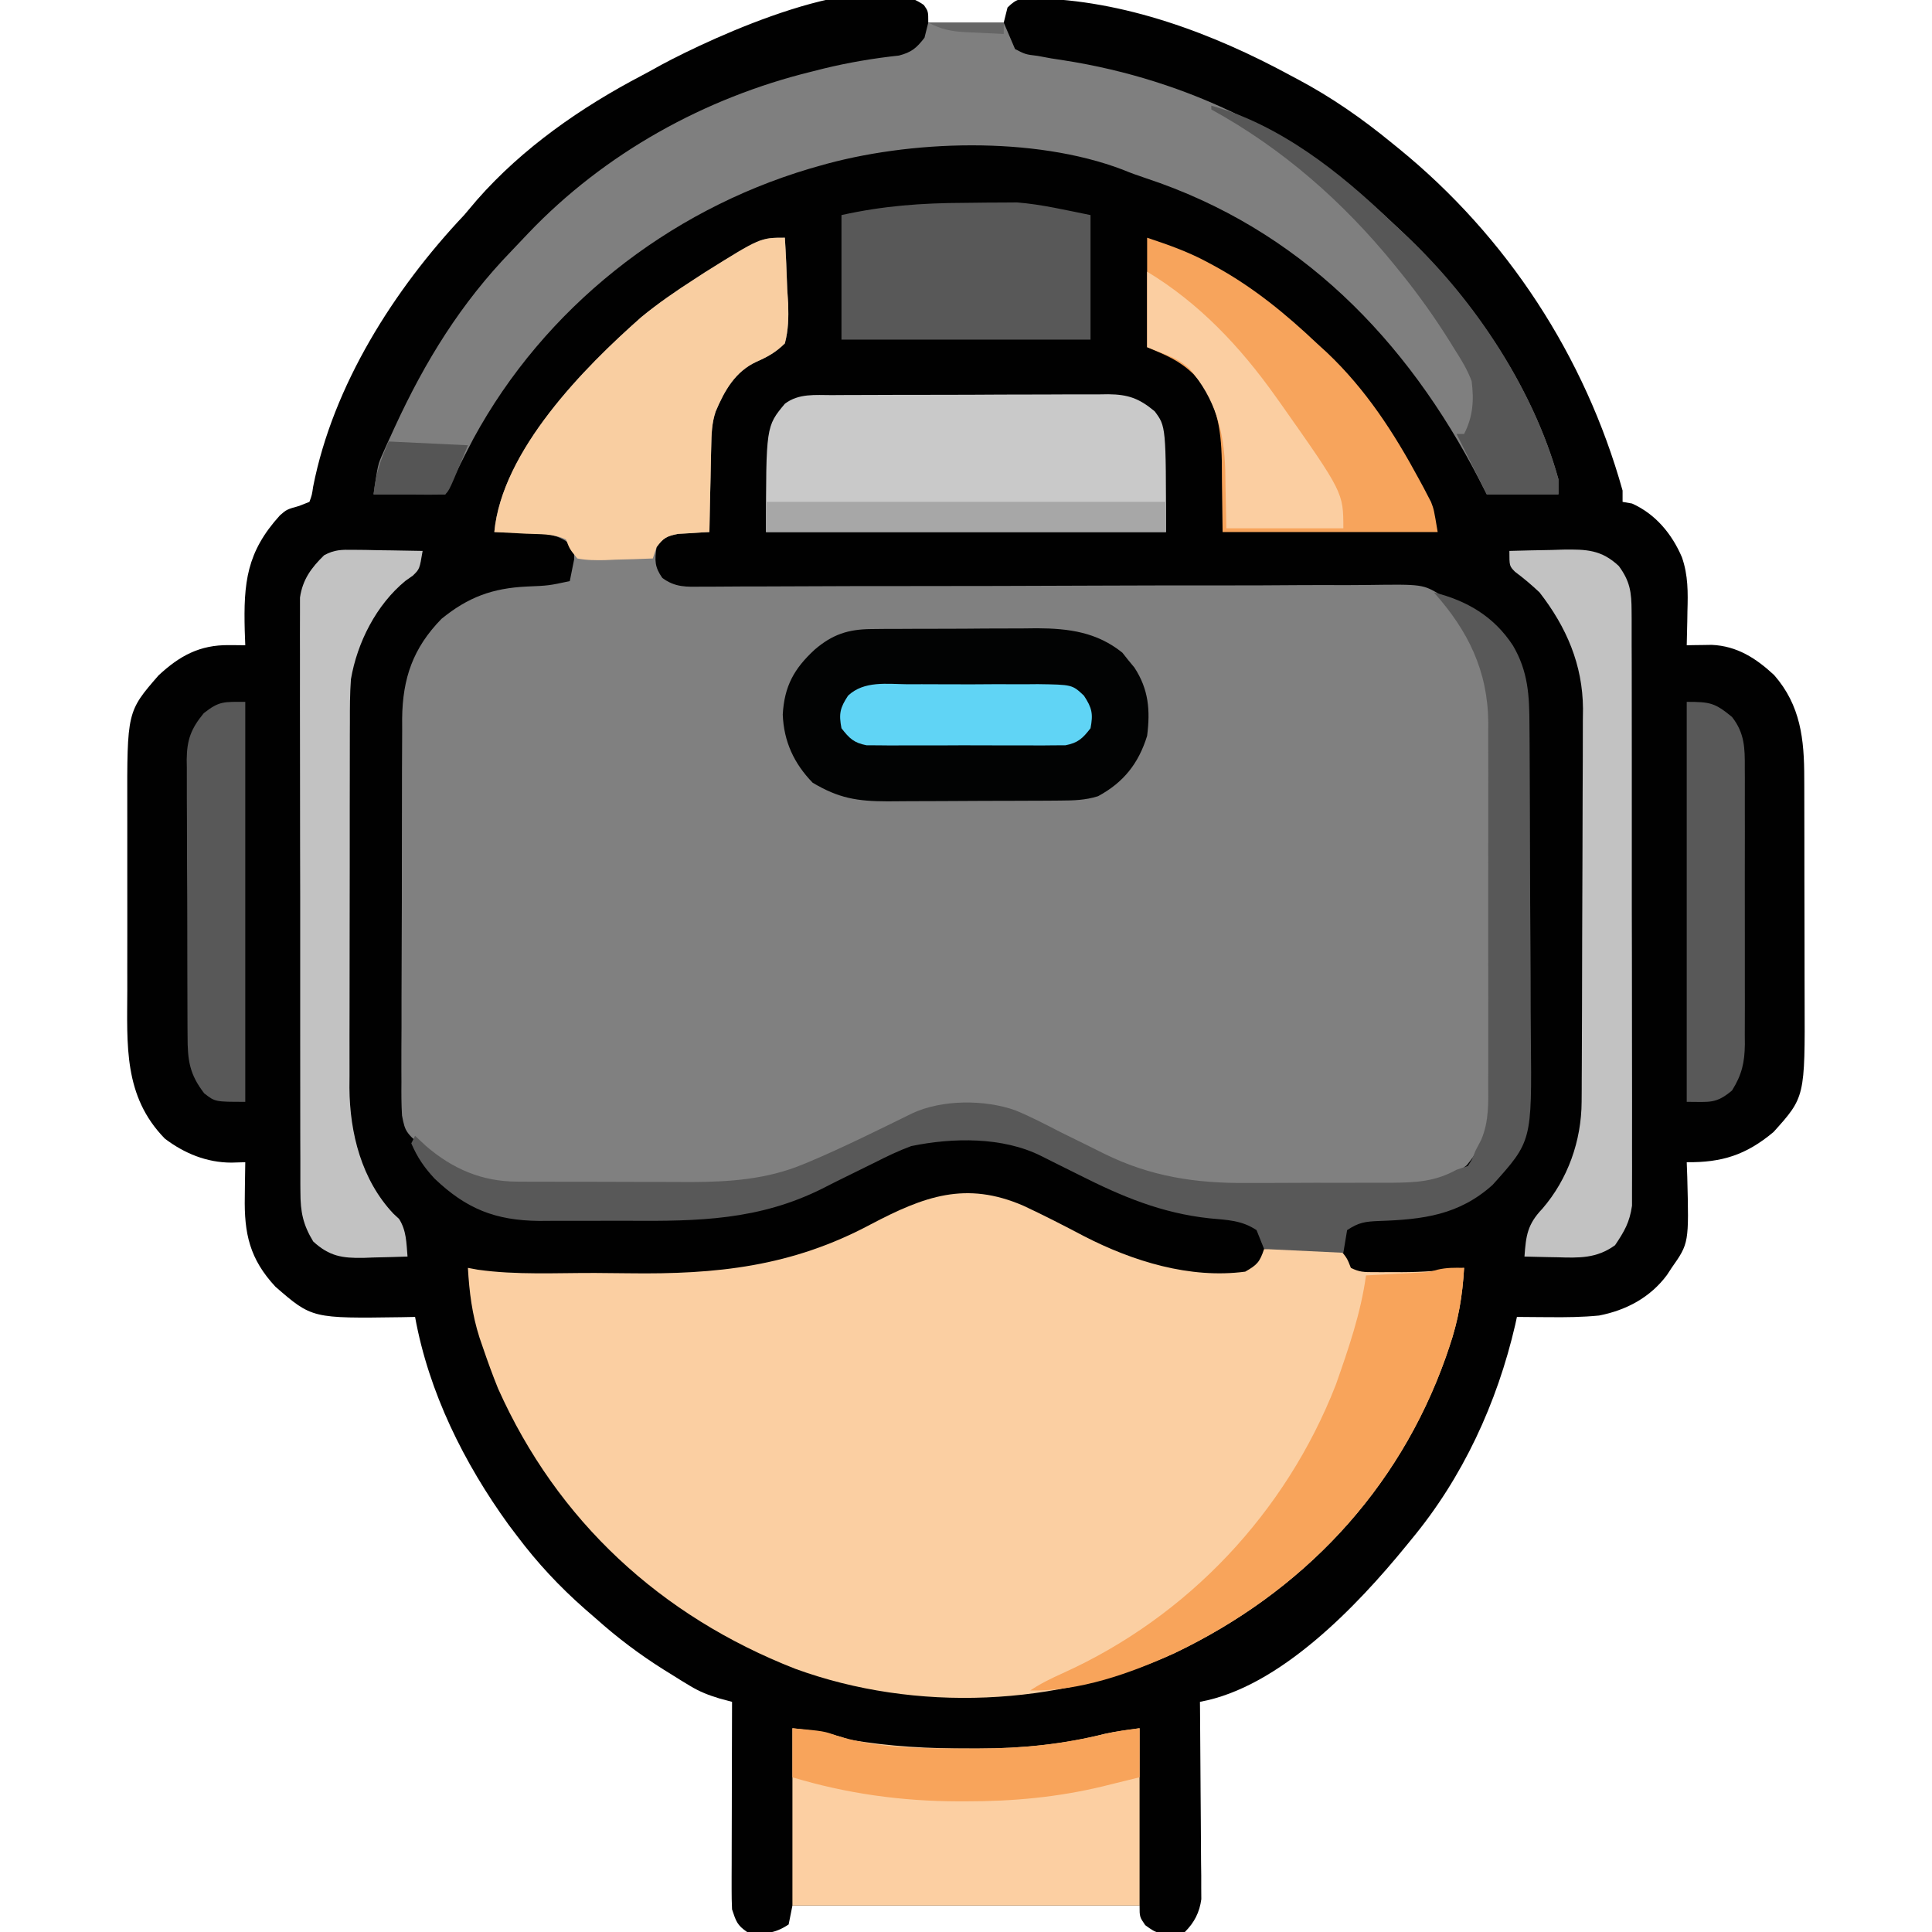<svg xmlns="http://www.w3.org/2000/svg" width="128" height="128" viewBox="0 0 512 512"><path d="M0 0 C1.16 1.66 1.16 1.66 1.16 4.66 C7.76 4.66 14.36 4.66 21.16 4.66 C21.49 3.34 21.82 2.02 22.16 0.66 C24.724 -1.903 25.703 -1.696 29.285 -1.777 C52.965 -1.359 76.578 7.477 97.16 18.66 C97.766 18.981 98.371 19.302 98.995 19.632 C108.107 24.473 116.21 30.131 124.16 36.66 C125.019 37.356 125.019 37.356 125.895 38.067 C154.482 61.351 175.215 93.093 185.16 128.66 C185.16 129.65 185.16 130.64 185.16 131.66 C185.985 131.805 186.81 131.949 187.66 132.098 C193.852 134.862 198.237 140.126 200.887 146.34 C202.55 151.107 202.497 155.662 202.348 160.66 C202.334 161.53 202.321 162.4 202.307 163.297 C202.272 165.418 202.218 167.539 202.16 169.66 C202.763 169.648 203.365 169.636 203.986 169.623 C204.785 169.613 205.583 169.604 206.406 169.594 C207.194 169.581 207.983 169.569 208.795 169.556 C215.484 169.85 220.53 173.099 225.332 177.57 C232.355 185.599 233.312 194.595 233.305 204.915 C233.31 206.107 233.31 206.107 233.316 207.323 C233.325 209.931 233.327 212.54 233.328 215.148 C233.331 216.975 233.335 218.802 233.338 220.629 C233.344 224.453 233.346 228.277 233.345 232.1 C233.345 236.979 233.359 241.857 233.376 246.736 C233.387 250.508 233.389 254.281 233.389 258.053 C233.39 259.85 233.394 261.648 233.402 263.446 C233.504 289.395 233.504 289.395 225.16 298.66 C217.866 304.754 211.501 306.756 202.16 306.66 C202.207 307.927 202.253 309.194 202.301 310.5 C202.759 328.107 202.759 328.107 198.16 334.66 C197.748 335.289 197.335 335.918 196.91 336.566 C192.481 342.505 186.145 345.884 178.934 347.289 C174.508 347.724 170.165 347.769 165.723 347.723 C164.482 347.716 164.482 347.716 163.217 347.709 C161.198 347.697 159.179 347.679 157.16 347.66 C157.013 348.341 156.866 349.021 156.715 349.723 C151.915 370.468 142.804 390.248 129.16 406.66 C128.704 407.22 128.248 407.781 127.777 408.358 C114.88 424.165 94.263 445.852 73.16 449.66 C73.17 450.677 73.17 450.677 73.18 451.715 C73.247 458.771 73.292 465.827 73.325 472.884 C73.34 475.518 73.361 478.151 73.386 480.784 C73.423 484.57 73.44 488.355 73.453 492.141 C73.476 493.907 73.476 493.907 73.5 495.708 C73.5 496.809 73.5 497.91 73.501 499.044 C73.511 500.493 73.511 500.493 73.521 501.971 C73.052 505.464 71.668 508.153 69.16 510.66 C61.973 511.249 61.973 511.249 58.66 508.848 C57.16 506.66 57.16 506.66 57.16 503.66 C26.8 503.66 -3.56 503.66 -34.84 503.66 C-35.17 505.31 -35.5 506.96 -35.84 508.66 C-39.632 511.188 -42.389 511.273 -46.84 510.66 C-49.514 508.849 -49.799 507.783 -50.84 504.66 C-50.928 502.865 -50.957 501.068 -50.953 499.271 C-50.953 498.17 -50.953 497.069 -50.953 495.935 C-50.948 494.747 -50.943 493.559 -50.938 492.336 C-50.935 490.511 -50.935 490.511 -50.933 488.649 C-50.928 484.757 -50.915 480.865 -50.902 476.973 C-50.897 474.337 -50.893 471.701 -50.889 469.064 C-50.878 462.596 -50.861 456.128 -50.84 449.66 C-51.908 449.377 -52.975 449.094 -54.075 448.803 C-57.125 447.877 -59.389 447.005 -62.074 445.375 C-62.808 444.932 -63.541 444.488 -64.296 444.031 C-65.053 443.558 -65.81 443.085 -66.59 442.598 C-67.384 442.105 -68.178 441.613 -68.997 441.105 C-75.375 437.084 -81.215 432.689 -86.84 427.66 C-87.835 426.796 -88.83 425.933 -89.855 425.043 C-96.587 419.122 -102.443 412.849 -107.84 405.66 C-108.567 404.699 -109.294 403.737 -110.043 402.746 C-121.885 386.391 -131.208 367.635 -134.84 347.66 C-136.023 347.683 -137.207 347.707 -138.426 347.73 C-162.155 348.067 -162.155 348.067 -171.84 339.66 C-178.67 332.318 -180.157 325.593 -179.965 315.785 C-179.956 314.906 -179.947 314.027 -179.938 313.121 C-179.914 310.967 -179.878 308.814 -179.84 306.66 C-181.054 306.695 -182.268 306.73 -183.52 306.766 C-190.034 306.758 -195.962 304.346 -201.152 300.41 C-212.14 289.167 -211.144 275.622 -211.105 260.879 C-211.107 259.056 -211.109 257.234 -211.111 255.411 C-211.114 251.605 -211.11 247.799 -211.101 243.994 C-211.089 239.139 -211.096 234.284 -211.108 229.429 C-211.115 225.669 -211.113 221.91 -211.107 218.151 C-211.106 216.361 -211.108 214.572 -211.112 212.783 C-211.165 187.25 -211.165 187.25 -202.84 177.66 C-197.224 172.436 -191.924 169.551 -184.148 169.621 C-183.341 169.627 -182.533 169.632 -181.701 169.638 C-181.087 169.645 -180.473 169.653 -179.84 169.66 C-179.886 168.393 -179.933 167.126 -179.98 165.82 C-180.314 153.053 -179.495 144.964 -170.648 135.223 C-168.84 133.66 -168.84 133.66 -165.527 132.723 C-164.64 132.372 -163.754 132.021 -162.84 131.66 C-162.174 129.84 -162.174 129.84 -161.855 127.641 C-156.58 100.775 -140.401 75.305 -121.84 55.66 C-120.689 54.31 -119.543 52.956 -118.402 51.598 C-106.338 37.861 -90.823 27.083 -74.71 18.646 C-72.981 17.735 -71.273 16.785 -69.566 15.832 C-56.163 8.627 -14.685 -10.694 0 0 Z " fill="#010101" transform="translate(244.84,1.34)"></path><path d="M0 0 C0.291 4.54 0.468 9.078 0.625 13.625 C0.709 14.91 0.793 16.195 0.879 17.52 C0.976 21.256 0.946 24.38 0 28 C-2.36 30.324 -4.476 31.531 -7.499 32.857 C-13.147 35.438 -16.007 40.518 -18.343 46.063 C-19.38 49.12 -19.443 52.034 -19.512 55.246 C-19.539 56.23 -19.539 56.23 -19.566 57.234 C-19.62 59.302 -19.654 61.369 -19.688 63.438 C-19.721 64.851 -19.755 66.264 -19.791 67.678 C-19.875 71.118 -19.942 74.559 -20 78 C-21.139 78.056 -21.139 78.056 -22.301 78.113 C-23.295 78.179 -24.289 78.245 -25.312 78.312 C-26.299 78.371 -27.285 78.429 -28.301 78.488 C-31.279 79.053 -32.257 79.56 -34 82 C-34.52 85.491 -34.531 87.247 -32.476 90.162 C-29.059 92.698 -26.031 92.536 -21.942 92.465 C-21.124 92.467 -20.305 92.469 -19.462 92.471 C-16.715 92.472 -13.969 92.445 -11.222 92.419 C-9.254 92.415 -7.286 92.412 -5.318 92.411 C-1.078 92.406 3.162 92.389 7.403 92.364 C14.11 92.324 20.816 92.319 27.523 92.321 C46.595 92.319 65.667 92.272 84.74 92.189 C95.271 92.144 105.803 92.127 116.334 92.141 C123 92.148 129.663 92.119 136.328 92.064 C140.48 92.038 144.63 92.045 148.782 92.062 C150.704 92.063 152.626 92.05 154.548 92.023 C169.051 91.826 169.051 91.826 173.893 94.742 C175.928 96.729 177.48 98.604 179 101 C179.668 101.959 180.335 102.918 181.023 103.906 C181.469 104.762 181.915 105.618 182.375 106.5 C183.067 107.784 183.067 107.784 183.773 109.094 C186.91 116.527 187.298 123.372 187.291 131.338 C187.297 132.448 187.304 133.558 187.311 134.701 C187.33 138.353 187.334 142.005 187.336 145.656 C187.342 148.204 187.349 150.752 187.356 153.299 C187.368 158.632 187.372 163.965 187.371 169.297 C187.369 175.446 187.391 181.594 187.422 187.743 C187.451 193.679 187.459 199.615 187.457 205.552 C187.46 208.068 187.469 210.585 187.484 213.101 C187.504 216.622 187.498 220.141 187.486 223.662 C187.497 224.696 187.508 225.73 187.52 226.795 C187.452 234.621 185.652 239.774 180.688 245.812 C173.278 251.843 166.075 251.454 156.844 251.434 C155.455 251.438 154.066 251.443 152.677 251.449 C149.769 251.458 146.86 251.456 143.952 251.446 C140.269 251.435 136.586 251.455 132.903 251.484 C130.032 251.503 127.161 251.502 124.29 251.496 C122.286 251.496 120.282 251.513 118.278 251.53 C104.436 251.427 92.628 247.836 80.312 241.562 C78.316 240.587 76.318 239.613 74.32 238.641 C71.36 237.18 68.42 235.698 65.492 234.172 C56.351 229.741 45.815 229.312 35.988 231.746 C32.875 232.987 29.974 234.452 27 236 C24.192 237.395 21.376 238.772 18.555 240.139 C16.571 241.104 14.592 242.083 12.622 243.077 C2.26 248.181 -8.72 251.071 -20.306 251.177 C-21.534 251.19 -22.763 251.203 -24.029 251.216 C-25.344 251.223 -26.66 251.231 -28.016 251.238 C-28.693 251.242 -29.37 251.246 -30.067 251.251 C-33.652 251.271 -37.236 251.286 -40.82 251.295 C-44.496 251.306 -48.171 251.341 -51.847 251.38 C-54.697 251.407 -57.547 251.415 -60.397 251.418 C-62.404 251.426 -64.41 251.452 -66.416 251.479 C-76.092 251.456 -83.745 249.586 -91.812 244.125 C-92.843 243.448 -92.843 243.448 -93.895 242.758 C-100.576 237.179 -100.576 237.179 -101.462 232.626 C-101.637 229.678 -101.653 226.766 -101.615 223.813 C-101.621 222.695 -101.626 221.578 -101.632 220.426 C-101.644 216.735 -101.62 213.046 -101.594 209.355 C-101.592 206.785 -101.592 204.214 -101.594 201.644 C-101.592 196.256 -101.574 190.869 -101.542 185.481 C-101.505 179.271 -101.496 173.062 -101.503 166.852 C-101.51 160.859 -101.499 154.866 -101.479 148.873 C-101.472 146.333 -101.469 143.792 -101.47 141.251 C-101.468 137.692 -101.447 134.134 -101.42 130.575 C-101.423 129.532 -101.426 128.489 -101.429 127.415 C-101.305 116.719 -98.539 108.727 -91 101 C-83.94 95.253 -77.502 92.867 -68.375 92.438 C-62.611 92.2 -62.611 92.2 -57 91 C-56.752 89.763 -56.505 88.525 -56.25 87.25 C-56.111 86.554 -55.972 85.858 -55.828 85.141 C-55.841 82.861 -55.841 82.861 -57.438 80.781 C-61.115 78.225 -64.364 78.33 -68.75 78.25 C-69.939 78.206 -69.939 78.206 -71.152 78.16 C-73.101 78.09 -75.051 78.043 -77 78 C-74.972 56.48 -53.345 34.529 -38 21 C-33.54 17.344 -28.846 14.118 -24 11 C-23.107 10.419 -22.213 9.837 -21.293 9.238 C-6.516 0 -6.516 0 0 0 Z " fill="#808080" transform="translate(208,63)"></path><path d="M0 0 C5.436 2.53 10.75 5.273 16.055 8.063 C28.991 14.723 44.123 19.414 58.777 17.465 C61.923 15.669 62.613 14.957 63.777 11.465 C67.048 11.32 70.317 11.231 73.59 11.152 C74.983 11.09 74.983 11.09 76.404 11.025 C78.954 10.979 81.272 10.981 83.777 11.465 C85.789 13.922 85.789 13.922 86.777 16.465 C89.044 17.598 90.298 17.594 92.812 17.598 C93.623 17.599 94.433 17.6 95.268 17.602 C96.116 17.598 96.965 17.594 97.84 17.59 C98.662 17.594 99.483 17.598 100.33 17.602 C105.886 17.593 111.266 17.164 116.777 16.465 C116.362 23.853 115.244 30.469 112.84 37.465 C112.534 38.363 112.228 39.261 111.913 40.186 C99.342 75.612 73.802 102.452 40.07 118.543 C9.204 132.688 -28.574 134.361 -60.473 122.715 C-96.122 108.766 -123.543 83.521 -139.223 48.465 C-140.694 44.835 -142.024 41.173 -143.285 37.465 C-143.716 36.212 -143.716 36.212 -144.155 34.934 C-146.115 28.813 -146.863 22.87 -147.223 16.465 C-146.357 16.624 -145.491 16.784 -144.599 16.948 C-134.356 18.398 -123.73 17.773 -113.395 17.815 C-110.468 17.828 -107.542 17.856 -104.615 17.897 C-81.311 18.217 -61.414 16.138 -40.457 4.926 C-26.298 -2.516 -15.268 -6.614 0 0 Z " fill="#FBCFA2" transform="translate(271.223,319.535)"></path><path d="M0 0 C6.6 0 13.2 0 20 0 C20.99 2.31 21.98 4.62 23 7 C25.751 8.417 25.751 8.417 29 8.812 C30.174 9.029 31.349 9.246 32.559 9.469 C33.694 9.644 34.83 9.819 36 10 C69.134 15.182 98.727 29.964 123 53 C123.785 53.728 123.785 53.728 124.585 54.471 C143.504 72.095 160.024 95.814 167 121 C167 122.32 167 123.64 167 125 C160.73 125 154.46 125 148 125 C147.371 123.768 146.742 122.535 146.094 121.266 C126.793 83.798 98.211 54.624 57.68 41.227 C55.612 40.537 53.553 39.812 51.543 38.969 C27.988 29.996 -5.051 31.053 -29 38 C-29.823 38.236 -30.645 38.472 -31.493 38.715 C-69.111 49.906 -101.762 75.693 -120.539 110.245 C-122.067 113.144 -123.545 116.065 -125 119 C-125.99 120.98 -126.98 122.96 -128 125 C-134.27 125 -140.54 125 -147 125 C-145.874 117.117 -145.874 117.117 -144.434 113.906 C-144.117 113.194 -143.801 112.481 -143.475 111.747 C-143.133 111.006 -142.79 110.264 -142.438 109.5 C-142.08 108.715 -141.722 107.929 -141.353 107.12 C-133.314 89.69 -123.87 74.354 -110.468 60.52 C-108.945 58.943 -107.444 57.347 -105.941 55.75 C-85.775 34.627 -59.309 19.95 -31 13 C-29.913 12.725 -28.827 12.451 -27.707 12.168 C-21.09 10.563 -14.549 9.451 -7.777 8.723 C-4.407 7.846 -3.118 6.735 -1 4 C-0.67 2.68 -0.34 1.36 0 0 Z " fill="#7F7F7F" transform="translate(246,6)"></path><path d="M0 0 C8.765 2.176 15.921 6.383 20.938 14.062 C25.005 20.957 25.306 27.418 25.322 35.231 C25.332 36.354 25.342 37.476 25.352 38.633 C25.382 42.341 25.395 46.05 25.406 49.758 C25.418 52.344 25.429 54.93 25.441 57.515 C25.459 62.245 25.472 66.975 25.478 71.705 C25.487 78.637 25.522 85.57 25.58 92.502 C25.628 98.532 25.644 104.56 25.647 110.59 C25.653 113.142 25.669 115.694 25.696 118.247 C25.956 145.45 25.956 145.45 15.562 157 C6.634 165.03 -2.942 166.185 -14.504 166.571 C-18.173 166.726 -19.868 166.912 -23 169 C-23.33 170.98 -23.66 172.96 -24 175 C-34.395 174.505 -34.395 174.505 -45 174 C-45.99 171.525 -45.99 171.525 -47 169 C-50.97 166.354 -54.783 166.313 -59.404 165.877 C-72.172 164.513 -82.679 160.09 -94 154.375 C-96.088 153.332 -98.177 152.292 -100.268 151.257 C-101.557 150.617 -102.844 149.973 -104.128 149.323 C-114.304 144.24 -127.518 144.452 -138.531 146.73 C-141.809 147.951 -144.893 149.408 -148 151 C-150.765 152.374 -153.535 153.738 -156.311 155.091 C-158.243 156.038 -160.166 157.003 -162.078 157.99 C-178.871 166.366 -194.83 166.646 -213.292 166.521 C-216.708 166.499 -220.123 166.512 -223.539 166.536 C-226.846 166.554 -230.153 166.541 -233.461 166.531 C-234.672 166.539 -235.882 166.547 -237.129 166.556 C-248.772 166.428 -256.44 163.351 -264.855 155.32 C-267.609 152.341 -269.403 149.727 -271 146 C-270.505 145.01 -270.505 145.01 -270 144 C-268.577 145.33 -268.577 145.33 -267.125 146.688 C-260.013 152.8 -252.289 156.112 -242.953 156.145 C-241.731 156.152 -240.509 156.158 -239.249 156.165 C-237.93 156.166 -236.61 156.167 -235.25 156.168 C-233.872 156.171 -232.494 156.175 -231.116 156.178 C-228.224 156.184 -225.333 156.186 -222.441 156.185 C-218.767 156.185 -215.094 156.199 -211.421 156.216 C-208.571 156.227 -205.72 156.229 -202.87 156.229 C-200.868 156.23 -198.865 156.241 -196.862 156.252 C-186.638 156.227 -176.72 155.524 -167.188 151.562 C-166.594 151.317 -166.001 151.072 -165.39 150.82 C-156.172 146.921 -147.199 142.428 -138.214 138.028 C-130.356 134.379 -119.105 134.346 -110.922 137.246 C-106.836 138.939 -102.924 140.966 -99 143 C-96.624 144.187 -94.242 145.359 -91.851 146.516 C-90.313 147.262 -88.782 148.023 -87.26 148.802 C-75.15 154.767 -63.157 156.612 -49.781 156.496 C-48.385 156.496 -46.988 156.498 -45.591 156.501 C-42.697 156.502 -39.803 156.49 -36.909 156.467 C-33.216 156.438 -29.524 156.441 -25.831 156.454 C-22.961 156.461 -20.09 156.453 -17.22 156.44 C-15.202 156.434 -13.184 156.438 -11.166 156.442 C-4.655 156.375 0.257 156.146 6 153 C6.99 152.67 7.98 152.34 9 152 C10.102 150.302 10.102 150.302 11 148 C11.761 146.54 11.761 146.54 12.538 145.051 C14.65 140.085 14.419 135.127 14.388 129.807 C14.393 128.701 14.399 127.594 14.404 126.454 C14.417 122.806 14.409 119.159 14.398 115.512 C14.4 112.967 14.403 110.423 14.407 107.879 C14.412 102.548 14.405 97.218 14.391 91.888 C14.375 85.748 14.38 79.608 14.397 73.468 C14.412 67.538 14.41 61.608 14.401 55.677 C14.399 53.165 14.402 50.653 14.409 48.141 C14.417 44.621 14.405 41.101 14.388 37.581 C14.397 36.038 14.397 36.038 14.407 34.464 C14.287 20.769 9.044 10.108 0 0 Z " fill="#585858" transform="translate(380,157)"></path><path d="M0 0 C6.201 0.689 9.58 1.118 15 3 C25.68 4.882 36.361 5.399 47.188 5.375 C47.897 5.376 48.607 5.377 49.339 5.378 C60.775 5.37 71.694 4.329 82.801 1.481 C85.835 0.817 88.925 0.439 92 0 C92 15.51 92 31.02 92 47 C61.64 47 31.28 47 0 47 C0 31.49 0 15.98 0 0 Z " fill="#FCCFA2" transform="translate(210,458)"></path><path d="M0 0 C1.169 -0.013 2.337 -0.026 3.541 -0.039 C4.796 -0.041 6.052 -0.043 7.345 -0.045 C9.296 -0.055 9.296 -0.055 11.287 -0.066 C14.04 -0.078 16.793 -0.081 19.546 -0.08 C23.048 -0.08 26.55 -0.107 30.052 -0.142 C33.42 -0.169 36.789 -0.168 40.157 -0.17 C41.403 -0.185 42.648 -0.199 43.931 -0.214 C52.361 -0.17 59.79 0.829 66.521 6.255 C67.036 6.906 67.552 7.557 68.083 8.228 C68.62 8.876 69.156 9.525 69.708 10.193 C73.497 15.974 73.942 21.544 73.083 28.291 C70.832 35.599 66.832 40.655 60.083 44.291 C56.716 45.363 53.57 45.429 50.049 45.452 C48.221 45.466 48.221 45.466 46.357 45.481 C45.043 45.485 43.73 45.489 42.376 45.494 C41.009 45.499 39.641 45.505 38.274 45.511 C35.408 45.521 32.542 45.527 29.677 45.531 C26.018 45.536 22.361 45.56 18.702 45.589 C15.877 45.607 13.052 45.613 10.227 45.614 C8.227 45.619 6.227 45.637 4.227 45.656 C-3.802 45.636 -8.658 44.825 -15.542 40.728 C-20.501 35.639 -23.202 29.791 -23.479 22.666 C-23.066 15.144 -20.482 10.471 -14.979 5.416 C-10.298 1.414 -6.142 0.046 0 0 Z " fill="#020303" transform="translate(230.917,166.709)"></path><path d="M0 0 C0.849 -0.007 1.699 -0.013 2.574 -0.02 C5.38 -0.039 8.186 -0.043 10.993 -0.045 C12.946 -0.052 14.898 -0.059 16.851 -0.066 C20.945 -0.078 25.039 -0.081 29.133 -0.08 C34.374 -0.08 39.615 -0.107 44.856 -0.142 C48.89 -0.164 52.924 -0.168 56.957 -0.167 C58.89 -0.169 60.822 -0.178 62.754 -0.194 C65.459 -0.213 68.162 -0.207 70.867 -0.195 C71.662 -0.207 72.457 -0.218 73.276 -0.229 C78.486 -0.171 81.444 0.833 85.563 4.291 C88.563 8.291 88.563 8.291 88.563 36.291 C53.583 36.291 18.603 36.291 -17.437 36.291 C-17.437 8.291 -17.437 8.291 -12.437 2.291 C-8.773 -0.494 -4.415 -0.005 0 0 Z " fill="#C9C9C9" transform="translate(220.437,104.709)"></path><path d="M0 0 C0.291 4.54 0.468 9.078 0.625 13.625 C0.709 14.91 0.793 16.195 0.879 17.52 C0.976 21.256 0.946 24.38 0 28 C-2.36 30.324 -4.476 31.531 -7.499 32.857 C-13.147 35.438 -16.007 40.518 -18.343 46.063 C-19.38 49.12 -19.443 52.034 -19.512 55.246 C-19.53 55.902 -19.548 56.558 -19.566 57.234 C-19.62 59.302 -19.654 61.369 -19.688 63.438 C-19.721 64.851 -19.755 66.264 -19.791 67.678 C-19.875 71.118 -19.942 74.559 -20 78 C-21.139 78.056 -21.139 78.056 -22.301 78.113 C-23.295 78.179 -24.289 78.245 -25.312 78.312 C-26.299 78.371 -27.285 78.429 -28.301 78.488 C-31.293 79.056 -32.222 79.578 -34 82 C-34.495 83.485 -34.495 83.485 -35 85 C-38.27 85.145 -41.54 85.234 -44.812 85.312 C-45.741 85.354 -46.67 85.396 -47.627 85.439 C-50.177 85.485 -52.495 85.484 -55 85 C-57.012 82.543 -57.012 82.543 -58 80 C-61.3 78.35 -64.991 78.617 -68.625 78.438 C-69.828 78.373 -69.828 78.373 -71.055 78.307 C-73.036 78.2 -75.018 78.1 -77 78 C-74.972 56.48 -53.345 34.529 -38 21 C-33.54 17.344 -28.846 14.118 -24 11 C-23.107 10.419 -22.213 9.837 -21.293 9.238 C-6.516 0 -6.516 0 0 0 Z " fill="#F9CEA1" transform="translate(208,63)"></path><path d="M0 0 C5.903 1.968 11.016 3.765 16.375 6.688 C17.018 7.036 17.661 7.384 18.323 7.742 C28.261 13.241 36.77 20.215 45 28 C45.886 28.81 46.771 29.619 47.684 30.453 C57.979 40.208 65.423 51.691 72.125 64.125 C72.504 64.823 72.882 65.521 73.272 66.241 C73.618 66.906 73.964 67.572 74.32 68.258 C74.773 69.126 74.773 69.126 75.235 70.012 C76 72 76 72 77 78 C58.19 78 39.38 78 20 78 C19.812 63.625 19.812 63.625 19.792 59.155 C19.582 50.224 18.473 42.848 12.245 36.098 C8.372 32.427 5.206 31.231 0 29 C0 19.43 0 9.86 0 0 Z " fill="#F7A45C" transform="translate(304,63)"></path><path d="M0 0 C1.605 0.015 1.605 0.015 3.242 0.029 C4.353 0.054 5.465 0.08 6.609 0.105 C8.299 0.126 8.299 0.126 10.023 0.146 C12.803 0.182 15.581 0.231 18.359 0.293 C17.555 5.102 17.555 5.102 15.793 6.82 C15.134 7.286 14.476 7.751 13.797 8.23 C6.094 14.559 1.032 24.543 -0.641 34.293 C-0.919 38.119 -0.924 41.932 -0.915 45.767 C-0.92 46.892 -0.926 48.016 -0.931 49.175 C-0.945 52.877 -0.944 56.579 -0.941 60.281 C-0.945 62.867 -0.95 65.452 -0.954 68.037 C-0.962 73.452 -0.962 78.866 -0.956 84.28 C-0.95 90.514 -0.963 96.747 -0.984 102.981 C-1.004 109.006 -1.007 115.031 -1.003 121.056 C-1.004 123.606 -1.009 126.156 -1.019 128.707 C-1.031 132.282 -1.024 135.856 -1.013 139.431 C-1.021 140.473 -1.028 141.515 -1.036 142.588 C-0.951 154.585 2.195 166.999 10.609 175.918 C11.11 176.385 11.61 176.851 12.125 177.332 C14.093 180.459 14.043 183.64 14.359 187.293 C11.317 187.401 8.278 187.48 5.234 187.543 C4.378 187.576 3.522 187.61 2.641 187.645 C-2.947 187.73 -6.345 187.236 -10.641 183.293 C-13.359 178.797 -14.018 175.456 -14.028 170.234 C-14.034 169.547 -14.039 168.86 -14.045 168.152 C-14.059 165.863 -14.052 163.574 -14.045 161.285 C-14.05 159.639 -14.057 157.993 -14.065 156.346 C-14.083 151.883 -14.082 147.421 -14.077 142.958 C-14.073 139.23 -14.08 135.503 -14.086 131.775 C-14.1 122.981 -14.098 114.187 -14.087 105.393 C-14.075 96.323 -14.089 87.254 -14.116 78.185 C-14.138 70.393 -14.145 62.602 -14.139 54.811 C-14.136 50.16 -14.138 45.508 -14.155 40.857 C-14.171 36.484 -14.167 32.111 -14.148 27.737 C-14.144 26.134 -14.147 24.53 -14.158 22.927 C-14.171 20.735 -14.159 18.544 -14.142 16.352 C-14.142 15.126 -14.141 13.901 -14.141 12.638 C-13.423 7.841 -11.165 4.785 -7.743 1.436 C-5.016 -0.047 -3.095 -0.049 0 0 Z " fill="#C2C2C2" transform="translate(93.641,145.707)"></path><path d="M0 0 C3.708 -0.117 7.416 -0.187 11.125 -0.25 C12.172 -0.284 13.218 -0.317 14.297 -0.352 C20.349 -0.428 24.369 -0.35 29 4 C31.978 8.041 32.378 10.956 32.388 15.932 C32.393 16.617 32.398 17.303 32.404 18.009 C32.418 20.299 32.411 22.588 32.404 24.878 C32.41 26.523 32.417 28.167 32.425 29.812 C32.443 34.275 32.442 38.738 32.436 43.201 C32.433 46.928 32.439 50.656 32.445 54.383 C32.459 63.179 32.457 71.974 32.446 80.77 C32.435 89.839 32.449 98.907 32.475 107.976 C32.498 115.766 32.504 123.557 32.498 131.347 C32.495 135.998 32.497 140.649 32.515 145.3 C32.53 149.675 32.526 154.049 32.507 158.424 C32.504 160.027 32.507 161.631 32.517 163.234 C32.53 165.428 32.519 167.62 32.501 169.814 C32.501 171.04 32.501 172.266 32.501 173.529 C31.863 177.95 30.49 180.301 28 184 C23.091 187.549 18.436 187.368 12.625 187.188 C11.794 187.174 10.962 187.16 10.105 187.146 C8.07 187.111 6.035 187.058 4 187 C4.4 181.415 4.777 178.473 8.75 174.312 C15.507 166.476 19.095 156.338 19.147 145.993 C19.154 145.009 19.161 144.025 19.169 143.012 C19.172 141.944 19.174 140.875 19.177 139.775 C19.184 138.641 19.19 137.507 19.197 136.339 C19.217 132.588 19.228 128.837 19.238 125.086 C19.242 123.802 19.246 122.519 19.251 121.196 C19.269 115.102 19.284 109.007 19.292 102.912 C19.302 95.902 19.328 88.892 19.369 81.881 C19.403 75.79 19.414 69.698 19.418 63.606 C19.423 61.025 19.435 58.444 19.453 55.863 C19.478 52.242 19.477 48.622 19.47 45.001 C19.489 43.417 19.489 43.417 19.509 41.802 C19.428 30.121 15.127 20.183 8 11 C5.913 9.03 3.808 7.245 1.504 5.535 C0 4 0 4 0 0 Z " fill="#C2C2C2" transform="translate(400,146)"></path><path d="M0 0 C-0.415 7.388 -1.533 14.004 -3.938 21 C-4.243 21.898 -4.549 22.796 -4.864 23.721 C-17.446 59.177 -42.967 85.905 -76.672 102.074 C-88.495 107.501 -101.873 112.232 -115 112 C-112.189 110.126 -109.373 108.769 -106.301 107.387 C-73.186 92.42 -47.212 64.82 -34 31 C-30.698 21.613 -27.326 11.895 -26 2 C-24.819 1.939 -23.638 1.879 -22.422 1.816 C-20.865 1.732 -19.307 1.647 -17.75 1.562 C-16.973 1.523 -16.195 1.484 -15.395 1.443 C-14.64 1.401 -13.886 1.36 -13.109 1.316 C-12.418 1.28 -11.727 1.243 -11.015 1.205 C-8.992 1.053 -8.992 1.053 -7.056 0.48 C-4.657 -0.08 -2.455 -0.068 0 0 Z " fill="#F8A45B" transform="translate(388,336)"></path><path d="M0 0 C2.065 -0.01 4.128 -0.041 6.193 -0.072 C7.557 -0.079 8.92 -0.084 10.284 -0.088 C11.483 -0.097 12.681 -0.107 13.916 -0.116 C20.485 0.406 26.936 1.948 33.398 3.24 C33.398 14.13 33.398 25.02 33.398 36.24 C11.618 36.24 -10.162 36.24 -32.602 36.24 C-32.602 25.35 -32.602 14.46 -32.602 3.24 C-21.55 0.784 -11.292 0.032 0 0 Z " fill="#585858" transform="translate(255.602,53.76)"></path><path d="M0 0 C0 34.98 0 69.96 0 106 C-8 106 -8 106 -10.875 103.75 C-14.812 98.655 -15.298 94.955 -15.291 88.563 C-15.297 87.714 -15.304 86.864 -15.311 85.989 C-15.33 83.183 -15.334 80.377 -15.336 77.57 C-15.342 75.617 -15.349 73.665 -15.356 71.712 C-15.368 67.618 -15.372 63.524 -15.371 59.43 C-15.37 54.189 -15.398 48.948 -15.432 43.707 C-15.454 39.673 -15.458 35.639 -15.457 31.606 C-15.46 29.673 -15.469 27.741 -15.484 25.809 C-15.504 23.104 -15.498 20.401 -15.486 17.696 C-15.497 16.901 -15.508 16.106 -15.52 15.287 C-15.461 10.076 -14.416 7.15 -11 3 C-6.882 -0.251 -5.672 0 0 0 Z " fill="#585858" transform="translate(65,186)"></path><path d="M0 0 C6.21 0 7.445 0.254 12 4 C15.36 8.292 15.428 12.302 15.388 17.551 C15.393 18.4 15.399 19.249 15.404 20.124 C15.417 22.926 15.409 25.726 15.398 28.527 C15.4 30.479 15.403 32.43 15.407 34.382 C15.412 38.47 15.405 42.557 15.391 46.645 C15.374 51.879 15.384 57.112 15.402 62.345 C15.413 66.374 15.409 70.404 15.401 74.433 C15.399 76.363 15.402 78.292 15.409 80.221 C15.417 82.921 15.405 85.62 15.388 88.32 C15.397 89.51 15.397 89.51 15.407 90.724 C15.352 95.539 14.628 98.814 12 103 C7.702 106.582 6.139 106 0 106 C0 71.02 0 36.04 0 0 Z " fill="#585858" transform="translate(447,186)"></path><path d="M0 0 C13.814 8.336 24.707 19.937 34 33 C34.395 33.552 34.791 34.105 35.198 34.674 C52 58.522 52 58.522 52 68 C41.77 68 31.54 68 21 68 C20.75 56.188 20.75 56.188 20.702 52.536 C20.382 42.193 18.053 33.705 11.27 25.754 C8.138 23.19 8.138 23.19 0 20 C0 13.4 0 6.8 0 0 Z " fill="#FBCEA1" transform="translate(304,72)"></path><path d="M0 0 C8.31 0.755 8.31 0.755 11.699 1.957 C22.924 5.504 35.51 5.401 47.188 5.375 C47.897 5.376 48.607 5.377 49.339 5.378 C60.864 5.37 71.775 4.204 82.985 1.458 C85.972 0.779 88.963 0.383 92 0 C92 4.29 92 8.58 92 13 C89.46 13.633 86.918 14.257 84.375 14.875 C83.681 15.049 82.988 15.223 82.273 15.402 C70.29 18.291 58.372 19.389 46.062 19.375 C45.066 19.376 45.066 19.376 44.05 19.377 C29.007 19.356 14.416 17.348 0 13 C0 8.71 0 4.42 0 0 Z " fill="#F8A45B" transform="translate(210,458)"></path><path d="M0 0 C18.041 4.977 34.218 17.685 47.489 30.545 C49.035 32.034 50.606 33.493 52.18 34.953 C70.001 51.769 85.418 75.235 92 99 C92 100.32 92 101.64 92 103 C85.73 103 79.46 103 73 103 C70.36 97.72 67.72 92.44 65 87 C65.66 87 66.32 87 67 87 C69.371 82.407 69.645 78.055 69 73 C67.874 69.987 66.297 67.388 64.562 64.688 C64.107 63.95 63.652 63.213 63.183 62.454 C59.15 56.019 54.785 49.899 50 44 C49.554 43.447 49.109 42.895 48.649 42.326 C35.048 25.583 18.985 11.419 0 1 C0 0.67 0 0.34 0 0 Z " fill="#575757" transform="translate(321,28)"></path><path d="M0 0 C1.224 -0.005 2.448 -0.01 3.709 -0.014 C6.295 -0.018 8.88 -0.009 11.466 0.012 C15.424 0.039 19.378 0.012 23.336 -0.02 C25.849 -0.016 28.362 -0.01 30.875 0 C32.058 -0.01 33.242 -0.02 34.461 -0.031 C43.588 0.1 43.588 0.1 46.688 3.014 C48.836 6.267 49.17 7.841 48.438 11.664 C46.346 14.345 45.159 15.526 41.781 16.172 C40.267 16.177 40.267 16.177 38.723 16.182 C37.001 16.201 37.001 16.201 35.244 16.22 C34.008 16.212 32.773 16.204 31.5 16.195 C30.228 16.199 28.956 16.203 27.645 16.207 C24.954 16.21 22.265 16.204 19.575 16.186 C16.132 16.163 12.689 16.176 9.246 16.2 C5.955 16.218 2.665 16.205 -0.625 16.195 C-1.86 16.203 -3.096 16.212 -4.369 16.22 C-5.517 16.207 -6.665 16.195 -7.848 16.182 C-8.857 16.178 -9.866 16.175 -10.906 16.172 C-14.284 15.526 -15.471 14.345 -17.562 11.664 C-18.295 7.841 -17.961 6.267 -15.812 3.014 C-11.553 -0.992 -5.474 -0.047 0 0 Z " fill="#60D4F5" transform="translate(240.562,181.336)"></path><path d="M0 0 C34.98 0 69.96 0 106 0 C106 2.64 106 5.28 106 8 C71.02 8 36.04 8 0 8 C0 5.36 0 2.72 0 0 Z " fill="#A7A7A7" transform="translate(203,133)"></path><path d="M0 0 C6.93 0.33 13.86 0.66 21 1 C16.125 12.875 16.125 12.875 15 14 C13.584 14.087 12.164 14.107 10.746 14.098 C9.892 14.094 9.038 14.091 8.158 14.088 C7.26 14.08 6.363 14.071 5.438 14.062 C4.536 14.058 3.634 14.053 2.705 14.049 C0.47 14.037 -1.765 14.021 -4 14 C-3.438 8.493 -2.289 5.34 0 0 Z " fill="#555555" transform="translate(103,117)"></path><path d="M0 0 C6.6 0 13.2 0 20 0 C20 0.99 20 1.98 20 3 C17.416 2.886 14.833 2.759 12.25 2.625 C11.52 2.594 10.791 2.563 10.039 2.531 C5.992 2.311 3.702 1.851 0 0 Z " fill="#666666" transform="translate(246,6)"></path></svg>